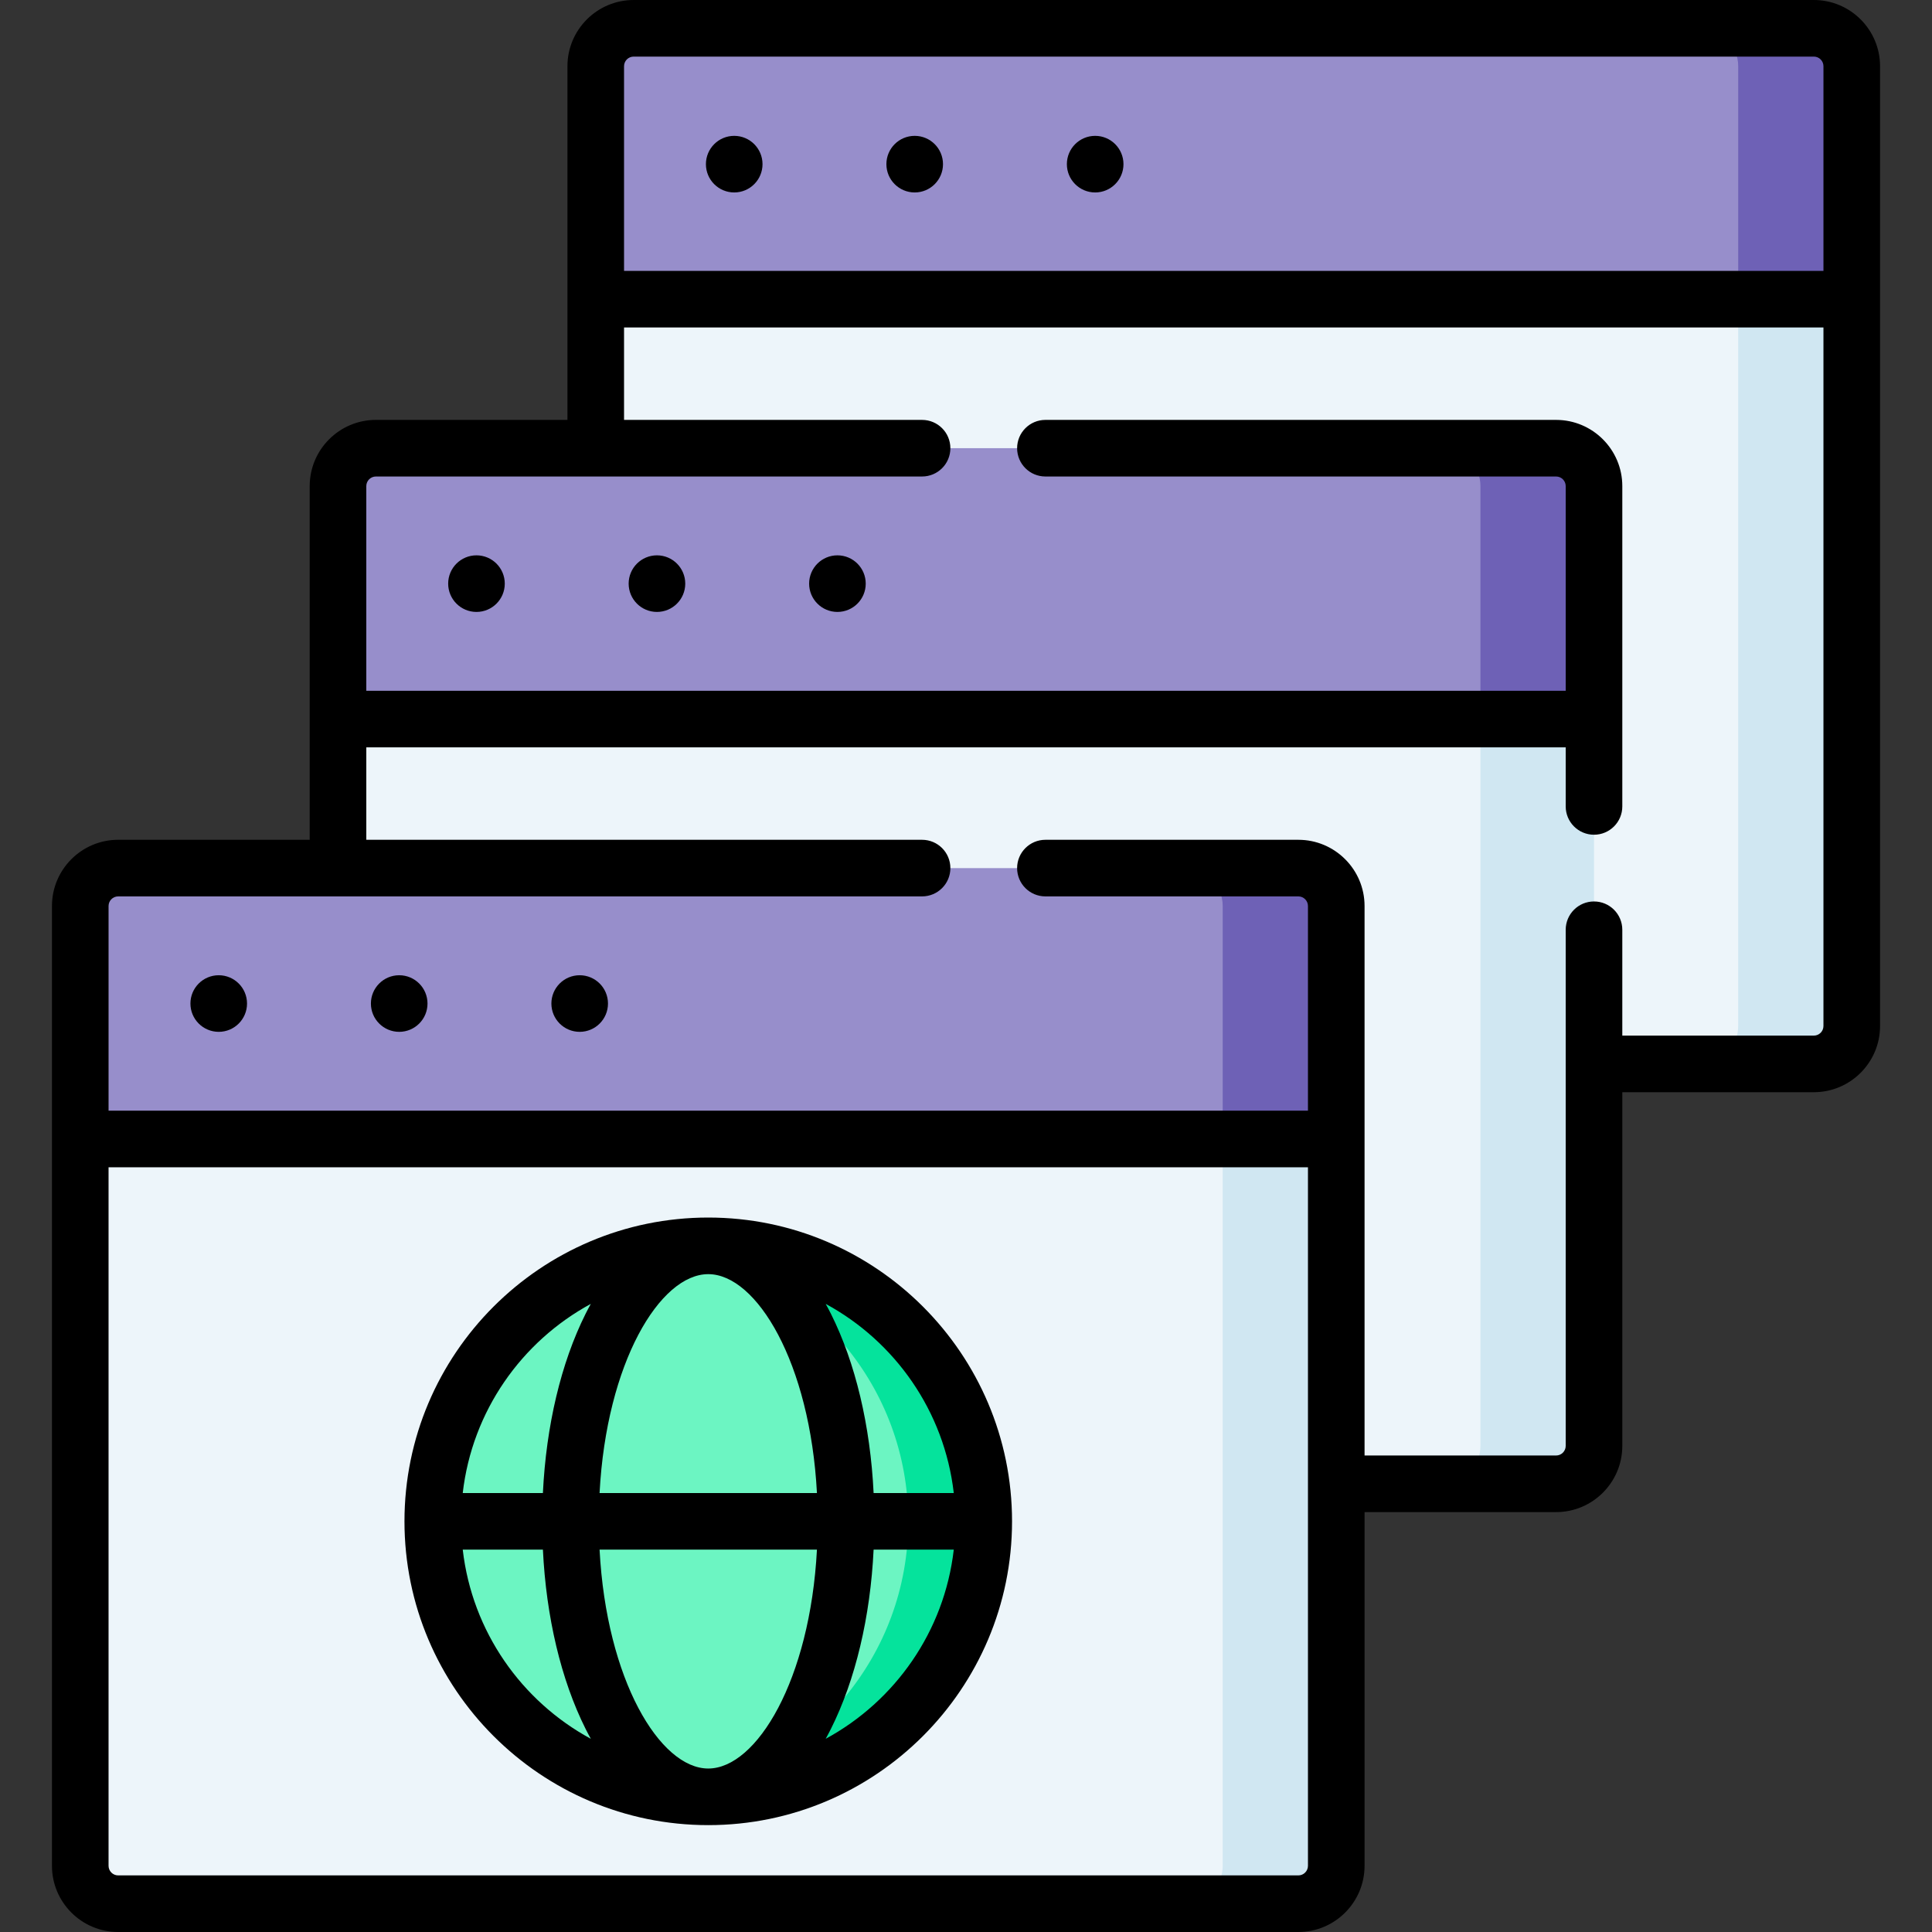 <svg id="Capa_1" enable-background="new 0 0 512 512" height="512" viewBox="0 0 512 512" width="512" xmlns="http://www.w3.org/2000/svg"><rect x="0" y="0" width="512" height="512" fill="#333333" stroke="none"/><g><g><g><path d="m157.878 271.901c0 5.548 4.498 10.046 10.046 10.046h300.708c5.548 0 10.046-4.498 10.046-10.046v-247.658c0-5.548-4.498-10.046-10.046-10.046h-294.01c-5.548 0-10.046 4.498-10.046 10.046l-6.697 55.041v192.617z" fill="#edf5fa"/><path d="m473.989 8.84h-23.395c5.548 0 10.046 3.158 10.046 8.706v254.354c0 5.548-4.498 10.046-10.046 10.046h30.092c5.548 0 10.046-4.498 10.046-10.046v-192.616l-6.697-61.738c0-5.548-4.497-8.706-10.046-8.706z" fill="#d0e7f2"/><path d="m472.65 7.5h-304.726c-5.548 0-10.046 4.498-10.046 10.046v61.738h324.818v-61.738c0-5.548-4.498-10.046-10.046-10.046z" fill="#978ecb"/><path d="m480.686 7.5h-30.092c5.548 0 10.046 4.498 10.046 10.046v61.738h30.092v-61.738c0-5.548-4.497-10.046-10.046-10.046z" fill="#6e61b6"/><path d="m89.573 383.177c0 5.548 4.498 10.046 10.046 10.046h300.708c5.548 0 10.046-4.498 10.046-10.046v-247.657c0-5.548-4.498-10.046-10.046-10.046h-294.01c-5.548 0-10.046 4.498-10.046 10.046l-6.697 55.041v192.616z" fill="#edf5fa"/><path d="m405.684 120.116h-23.395c5.548 0 10.046 3.158 10.046 8.706v254.354c0 5.548-4.498 10.046-10.046 10.046h30.092c5.548 0 10.046-4.498 10.046-10.046v-192.615l-6.697-61.738c0-5.549-4.498-8.707-10.046-8.707z" fill="#d0e7f2"/><path d="m404.345 118.777h-304.726c-5.548 0-10.046 4.498-10.046 10.046v61.738h324.818v-61.738c0-5.549-4.498-10.046-10.046-10.046z" fill="#978ecb"/><path d="m412.381 118.777h-30.092c5.548 0 10.046 4.498 10.046 10.046v61.738h30.092v-61.738c0-5.549-4.497-10.046-10.046-10.046z" fill="#6e61b6"/><path d="m21.268 494.454c0 5.548 4.498 10.046 10.046 10.046h300.707c5.548 0 10.046-4.498 10.046-10.046v-247.657c0-5.548-4.498-10.046-10.046-10.046h-294.01c-5.548 0-10.046 4.498-10.046 10.046l-6.697 55.041z" fill="#edf5fa"/><path d="m337.379 231.393h-23.395c5.548 0 10.046 3.158 10.046 8.706v254.355c0 5.548-4.498 10.046-10.046 10.046h30.092c5.548 0 10.046-4.498 10.046-10.046v-192.617l-6.697-61.738c0-5.548-4.498-8.706-10.046-8.706z" fill="#d0e7f2"/><path d="m336.039 230.054h-304.726c-5.548 0-10.046 4.498-10.046 10.046v61.738h324.818v-61.738c0-5.549-4.497-10.046-10.046-10.046z" fill="#978ecb"/><path d="m344.076 230.054h-30.092c5.548 0 10.046 4.498 10.046 10.046v61.738h30.092v-61.738c0-5.549-4.498-10.046-10.046-10.046z" fill="#6e61b6"/><path d="m258.701 403.169c0 40.32-30.686 72.007-71.007 72.007-3.393 0-6.732-.232-10.003-.68-4.143-.568-8.176-.483-12.067-1.716-27.241-8.629-47.565-32.805-50.556-62.111-.252-2.466 1.619-4.968 1.619-7.5 0-2.308-1.893-4.591-1.683-6.844 2.726-29.32 22.791-53.61 49.841-62.516 4.131-1.36 8.426-1.362 12.846-1.967 3.27-.448 6.609-.68 10.003-.68 40.321 0 71.007 31.686 71.007 72.007z" fill="#6cf5c2"/><path d="m187.695 331.162c-3.394 0-4.86 2.101-8.132 2.549 18.496 2.535 32.917 9.142 44.298 22.827 10.516 12.644 16.84 28.897 16.84 46.63 0 17.734-6.324 33.986-16.84 46.63-11.381 13.684-27.671 22.142-46.167 24.677 3.271.448 6.606.699 10 .699 7.98 0 15.662-.28 22.85-2.647 26.848-8.84 46.814-32.833 49.776-61.859.252-2.466-9.619-4.968-9.619-7.5s9.871-5.034 9.619-7.5c-2.962-29.026-22.928-53.02-49.777-61.86-7.187-2.365-14.868-2.646-22.848-2.646z" fill="#05e39c"/></g></g><g><path d="m57.965 258.449c-4.142 0-7.5 3.358-7.5 7.5 0 4.142 3.358 7.5 7.5 7.5s7.5-3.358 7.5-7.5c0-4.143-3.358-7.5-7.5-7.5z"/><path d="m105.794 258.449c-4.142 0-7.5 3.358-7.5 7.5 0 4.142 3.358 7.5 7.5 7.5s7.5-3.358 7.5-7.5c0-4.143-3.358-7.5-7.5-7.5z"/><path d="m153.622 258.449c-4.142 0-7.5 3.358-7.5 7.5 0 4.142 3.358 7.5 7.5 7.5s7.5-3.358 7.5-7.5c0-4.143-3.358-7.5-7.5-7.5z"/><path d="m126.27 147.169c-4.142 0-7.5 3.358-7.5 7.5 0 4.142 3.358 7.5 7.5 7.5s7.5-3.358 7.5-7.5c0-4.142-3.358-7.5-7.5-7.5z"/><path d="m174.099 147.169c-4.142 0-7.5 3.358-7.5 7.5 0 4.142 3.358 7.5 7.5 7.5s7.5-3.358 7.5-7.5c0-4.142-3.358-7.5-7.5-7.5z"/><path d="m221.927 147.169c-4.142 0-7.5 3.358-7.5 7.5 0 4.142 3.358 7.5 7.5 7.5s7.5-3.358 7.5-7.5c0-4.142-3.358-7.5-7.5-7.5z"/><path d="m194.575 51.003c4.142 0 7.5-3.358 7.5-7.5 0-4.142-3.358-7.5-7.5-7.5s-7.5 3.358-7.5 7.5c0 4.142 3.358 7.5 7.5 7.5z"/><path d="m242.404 51.003c4.142 0 7.5-3.358 7.5-7.5 0-4.142-3.358-7.5-7.5-7.5s-7.5 3.358-7.5 7.5c0 4.142 3.358 7.5 7.5 7.5z"/><path d="m290.232 51.003c4.142 0 7.5-3.358 7.5-7.5 0-4.142-3.358-7.5-7.5-7.5s-7.5 3.358-7.5 7.5c0 4.142 3.358 7.5 7.5 7.5z"/><path d="m187.694 322.662c-44.391 0-80.506 36.115-80.506 80.507s36.115 80.507 80.506 80.507c44.392 0 80.507-36.115 80.507-80.507s-36.115-80.507-80.507-80.507zm65.065 73.007h-21.243c-.864-17.837-4.799-34.474-11.301-47.478-.454-.909-.923-1.787-1.397-2.65 18.371 9.962 31.458 28.456 33.941 50.128zm-65.065 73.007c-12.81 0-26.983-23.464-28.803-58.007h57.607c-1.82 34.542-15.993 58.007-28.804 58.007zm-28.803-73.007c1.82-34.542 15.993-58.007 28.803-58.007 12.811 0 26.984 23.464 28.804 58.007zm-2.319-50.128c-.474.864-.943 1.741-1.398 2.651-6.502 13.003-10.436 29.641-11.3 47.478h-21.244c2.484-21.674 15.571-40.168 33.942-50.129zm-33.941 65.128h21.244c.864 17.837 4.799 34.474 11.3 47.478.455.909.923 1.787 1.398 2.651-18.372-9.962-31.459-28.457-33.942-50.129zm96.186 50.128c.474-.863.943-1.741 1.397-2.65 6.502-13.003 10.436-29.641 11.301-47.478h21.243c-2.482 21.672-15.569 40.166-33.941 50.128z"/><path d="m480.686 0h-312.762c-9.675 0-17.546 7.871-17.546 17.546v93.73h-50.759c-9.675 0-17.546 7.871-17.546 17.546v93.731h-50.76c-9.675 0-17.546 7.871-17.546 17.546v254.355c0 9.675 7.871 17.546 17.546 17.546h312.763c9.675 0 17.546-7.871 17.546-17.546v-93.73h50.759c9.675 0 17.546-7.871 17.546-17.546v-93.731h50.76c9.675 0 17.546-7.871 17.546-17.546v-254.355c-.001-9.675-7.872-17.546-17.547-17.546zm-312.762 15h312.763c1.404 0 2.546 1.142 2.546 2.546v54.238h-317.855v-54.238c0-1.404 1.142-2.546 2.546-2.546zm176.152 482h-312.763c-1.404 0-2.546-1.142-2.546-2.546v-185.116h317.854v185.116c.001 1.404-1.142 2.546-2.545 2.546zm136.61-222.554h-50.76v-28.05c0-4.143-3.357-7.5-7.5-7.5s-7.5 3.357-7.5 7.5v136.781c0 1.404-1.143 2.546-2.546 2.546h-50.759v-145.623c0-9.675-7.871-17.546-17.546-17.546h-67.031c-4.143 0-7.5 3.357-7.5 7.5s3.357 7.5 7.5 7.5h67.031c1.403 0 2.546 1.143 2.546 2.546v54.238h-317.853v-54.238c0-1.403 1.142-2.546 2.546-2.546h213.045c4.143 0 7.5-3.357 7.5-7.5s-3.357-7.5-7.5-7.5h-147.286v-24.493h317.854v15.65c0 4.142 3.357 7.5 7.5 7.5s7.5-3.358 7.5-7.5v-84.888c0-9.675-7.871-17.546-17.546-17.546h-135.336c-4.143 0-7.5 3.357-7.5 7.5s3.357 7.5 7.5 7.5h135.336c1.404 0 2.546 1.142 2.546 2.546v54.238h-317.854v-54.238c0-1.403 1.142-2.546 2.546-2.546h144.739c4.143 0 7.5-3.357 7.5-7.5s-3.357-7.5-7.5-7.5h-78.98v-24.493h317.854v185.116c0 1.404-1.141 2.546-2.546 2.546z"/></g></g></svg>